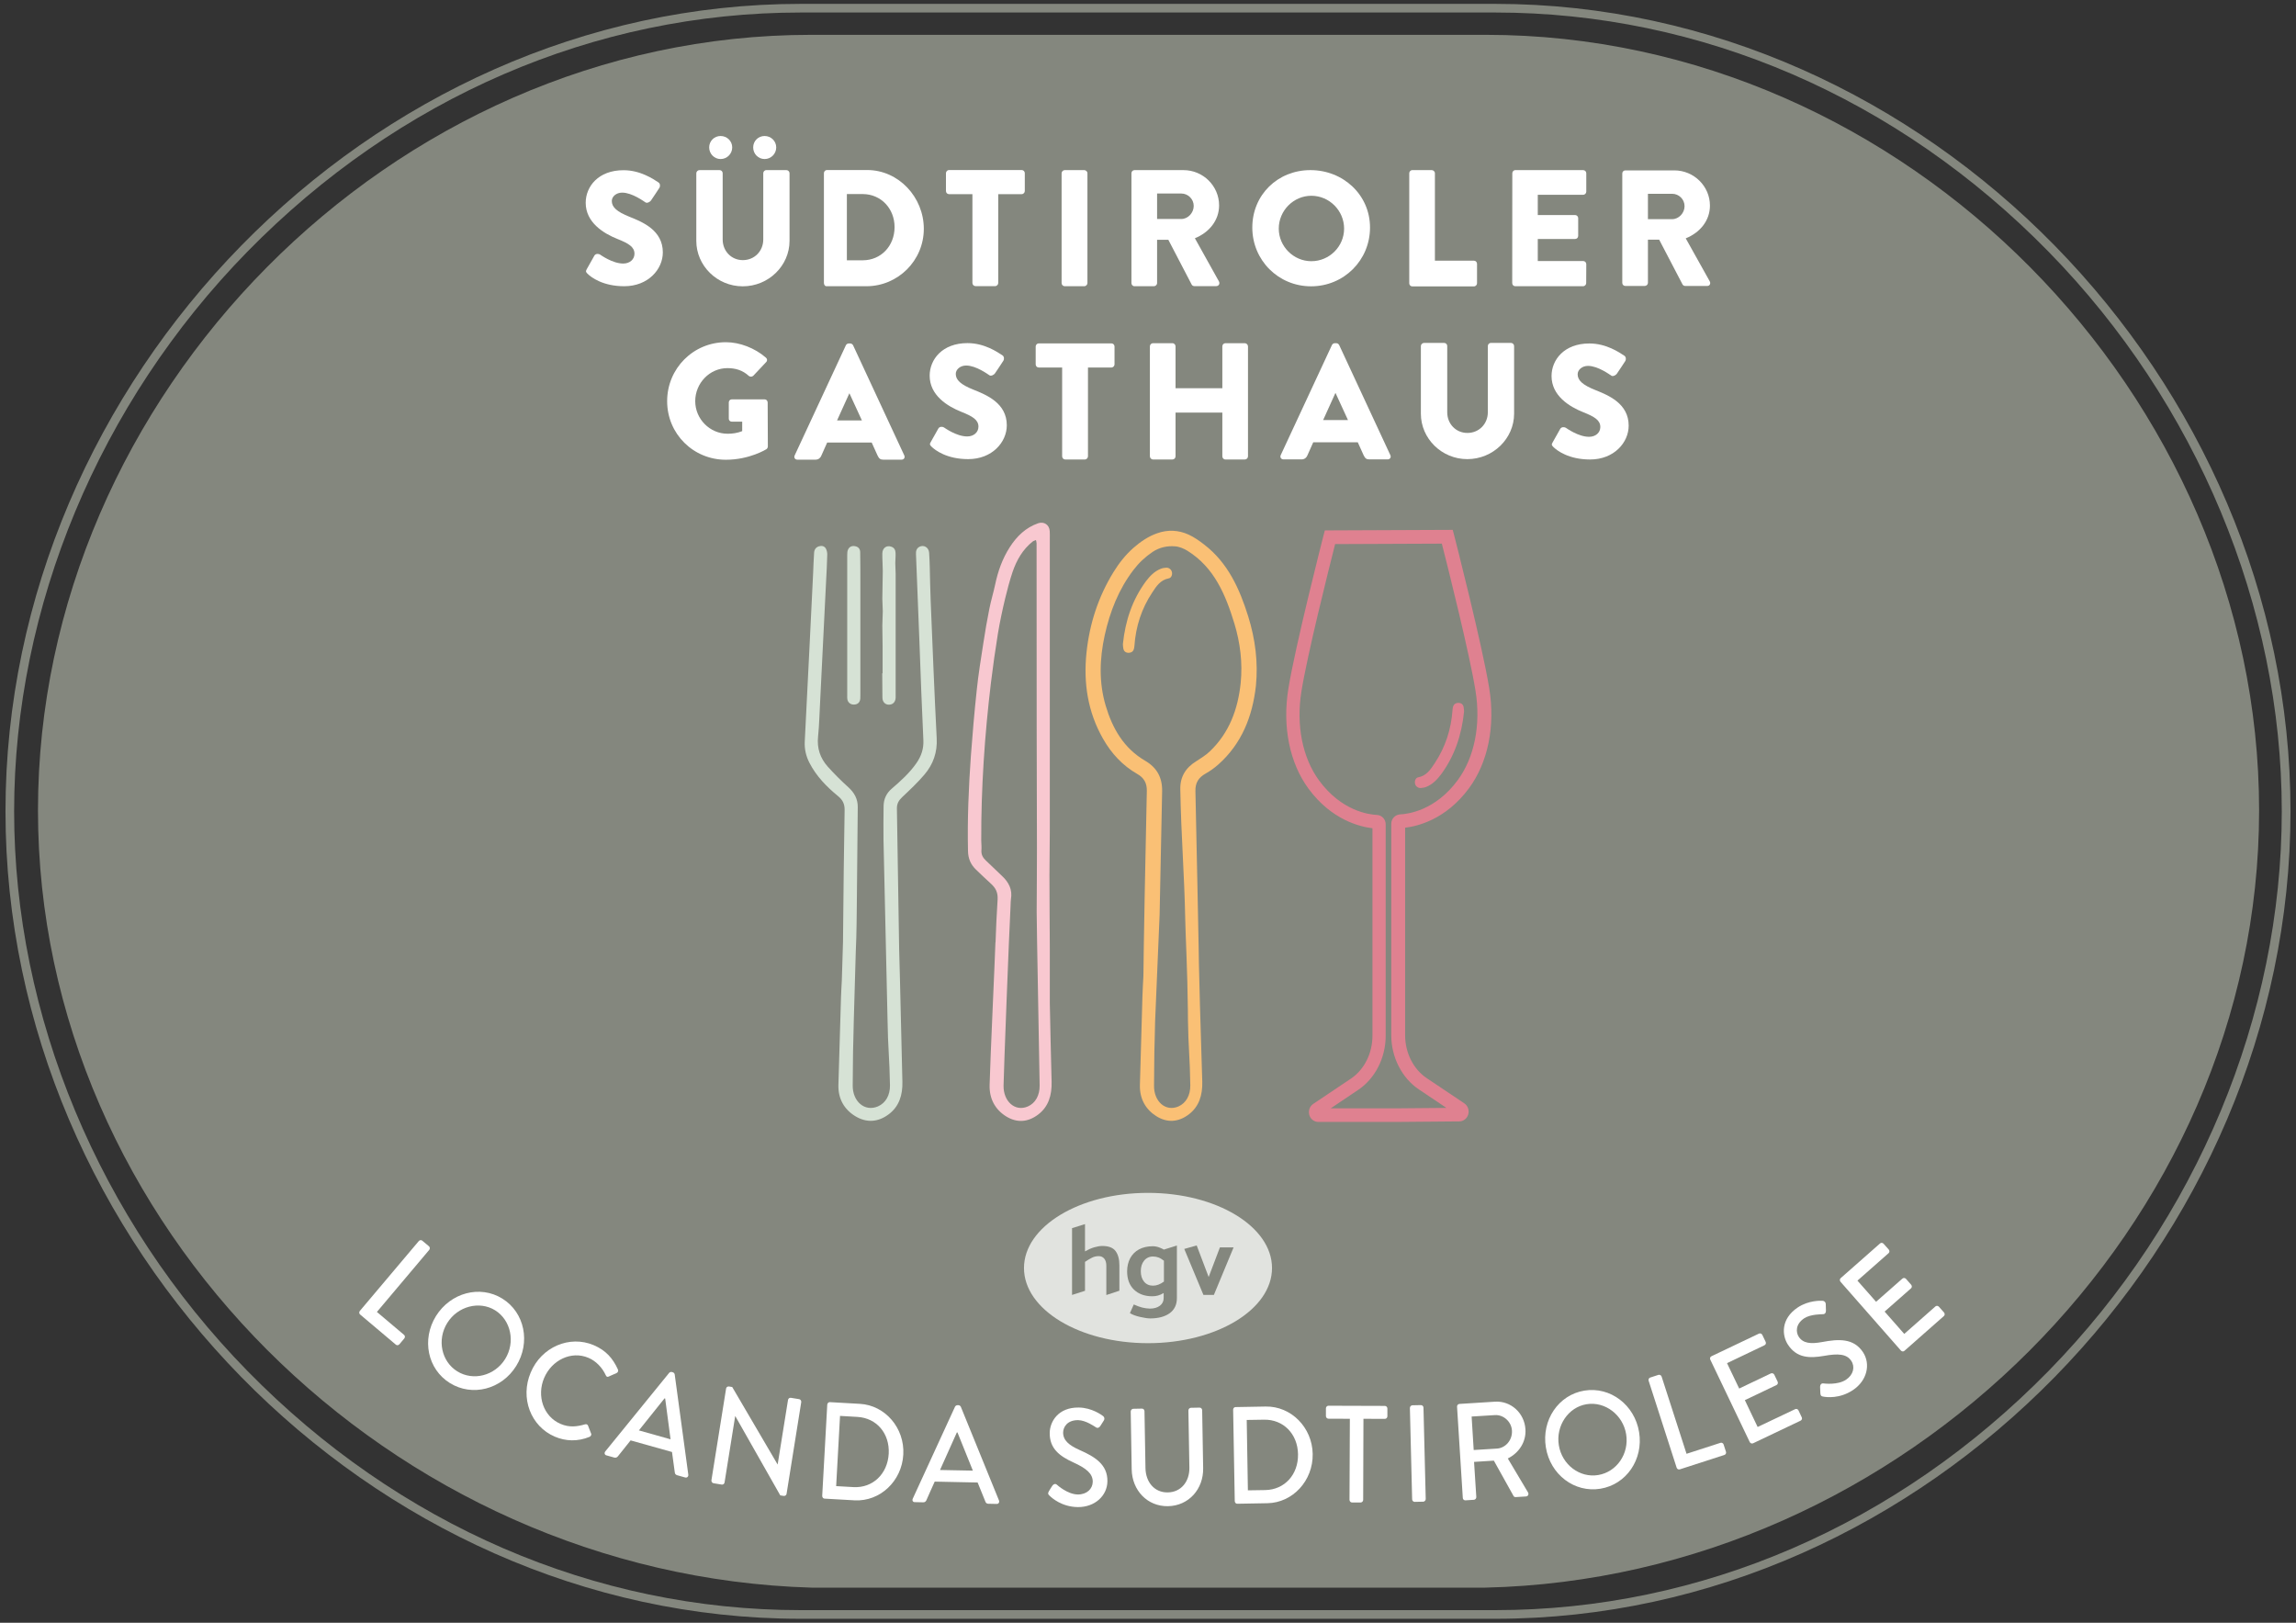 <?xml version="1.0" encoding="UTF-8"?><svg xmlns="http://www.w3.org/2000/svg" xmlns:xlink="http://www.w3.org/1999/xlink" version="1.1" id="Ebene_1" x="0px" y="0px" viewBox="0 0 255.12 180.29" style="enable-background:new 0 0 255.12 180.29;" xml:space="preserve"><rect x="0" y="0" width="255.12" height="180.29" fill="#333333" stroke="none"/><style type="text/css">.st0{fill:#1D1D1B;}
	.st1{fill:#FFFFFF;}
	.st2{fill:#84877E;}
	.st3{fill:#E1E3DF;}
	.st4{fill:#F8C8D0;}
	.st5{fill:#D6E2D5;}
	.st6{fill:#FAC075;}
	.st7{fill:#DF8190;}</style><g><path class="st2" d="M251.02,90.03c0,46.08-39.42,85.28-85.97,86.36H90.15c-46.69-1.39-85.93-40.28-85.93-86.36   S43.47,3.87,90.11,3.87h75.02C211.77,3.87,251.02,43.95,251.02,90.03z"/></g><path class="st2" d="M166.15,1.39c22.86,0,44.7,9.44,61.48,26.58c16.47,16.82,25.91,39.48,25.91,62.17  c0,22.7-9.45,45.36-25.91,62.17c-16.79,17.14-38.62,26.58-61.48,26.58H88.97c-22.86,0-44.7-9.44-61.48-26.58  C11.02,135.5,1.57,112.84,1.57,90.14c0-22.7,9.45-45.36,25.91-62.17C44.27,10.83,66.11,1.39,88.97,1.39H166.15 M166.15,0.43H88.97  C41,0.43,0.61,42.17,0.61,90.14S41,179.85,88.97,179.85h77.18c47.97,0,88.36-41.74,88.36-89.71S214.12,0.43,166.15,0.43L166.15,0.43  z"/><g><ellipse class="st3" cx="127.56" cy="140.88" rx="13.78" ry="8.35"/><g><g><polygon class="st2" points="135.55,138.59 134.3,141.88 132.97,138.37 131.59,138.76 133.72,143.87 134.88,143.87      137.07,138.59    "/></g><g><g><path class="st2" d="M129.3,138.82c-0.13-0.07-0.26-0.14-0.4-0.19c-0.28-0.12-0.56-0.17-0.81-0.17c-0.59,0-1.1,0.12-1.53,0.35      c-0.43,0.23-0.75,0.56-0.98,0.98c-0.22,0.42-0.34,0.91-0.34,1.46c0,0.85,0.25,1.53,0.75,2.02c0.5,0.49,1.19,0.75,2.05,0.75      c0.43,0,0.84-0.11,1.22-0.34l0.04-0.02v0.56c0,0.35-0.14,0.64-0.42,0.85c-0.28,0.21-0.65,0.32-1.11,0.32      c-0.29-0.01-0.58-0.05-0.86-0.12c-0.28-0.07-0.59-0.19-0.93-0.34l-0.43,0.96c0.26,0.17,0.64,0.31,1.11,0.42      c0.48,0.11,0.87,0.17,1.15,0.17c0.9,0,1.63-0.2,2.16-0.58c0.53-0.39,0.8-0.95,0.8-1.67v-5.85l-1.47,0.46L129.3,138.82z       M129.32,142.39l-0.01,0.01c-0.21,0.15-0.41,0.26-0.6,0.33c-0.19,0.07-0.39,0.11-0.59,0.11c-0.42,0-0.76-0.15-1-0.45      c-0.24-0.29-0.36-0.68-0.36-1.16c0-0.47,0.12-0.87,0.37-1.17c0.24-0.3,0.58-0.46,0.99-0.46c0.22,0,0.42,0.04,0.61,0.11      c0.19,0.07,0.38,0.19,0.59,0.35l0.01,0.01V142.39z"/></g></g><g><path class="st2" d="M122.49,138.43c-0.27,0-0.57,0.05-0.91,0.15c-0.34,0.1-0.67,0.25-0.98,0.43l-0.04,0.02V136l-1.44,0.45v7.42     l1.44-0.46v-3.21l0.01-0.01c0.28-0.19,0.54-0.35,0.77-0.46c0.23-0.12,0.49-0.17,0.75-0.17c0.26,0,0.47,0.1,0.62,0.29     c0.15,0.19,0.22,0.45,0.22,0.79v3.24l1.45-0.48v-2.82c0-0.67-0.14-1.2-0.42-1.58C123.68,138.62,123.18,138.43,122.49,138.43z"/></g></g></g><g><g><path class="st1" d="M65.2,29.9l0.85-1.51c0.15-0.24,0.49-0.2,0.62-0.11c0.07,0.04,1.38,1,2.58,1c0.73,0,1.25-0.46,1.25-1.09    c0-0.76-0.66-1.15-1.89-1.64c-1.56-0.62-3.53-1.84-3.53-4.02c0-1.8,1.4-3.62,4.2-3.62c1.89,0,3.32,0.99,3.89,1.36    c0.21,0.14,0.19,0.46,0.11,0.58c-0.22,0.36-0.7,1.05-0.93,1.4c-0.13,0.2-0.45,0.35-0.62,0.24c-0.16-0.1-1.49-1.09-2.6-1.09    c-0.66,0-1.15,0.44-1.15,0.93c0,0.67,0.54,1.19,1.98,1.76c1.42,0.57,3.69,1.48,3.69,3.95c0,1.87-1.62,3.76-4.29,3.76    c-2.36,0-3.67-0.98-4.09-1.4C65.11,30.23,65.05,30.16,65.2,29.9z"/><path class="st1" d="M77.37,19.25c0-0.18,0.16-0.35,0.35-0.35h2.24c0.2,0,0.34,0.16,0.34,0.35v7.36c0,1.27,0.95,2.29,2.24,2.29    c1.31,0,2.27-1.02,2.27-2.29v-7.36c0-0.18,0.14-0.35,0.34-0.35h2.24c0.18,0,0.34,0.16,0.34,0.35v7.51c0,2.76-2.33,5.05-5.2,5.05    c-2.85,0-5.16-2.29-5.16-5.05V19.25z"/><path class="st1" d="M78.8,16.38c0-0.71,0.56-1.27,1.27-1.27c0.71,0,1.29,0.56,1.29,1.27c0,0.71-0.58,1.29-1.29,1.29    C79.37,17.67,78.8,17.09,78.8,16.38z"/><path class="st1" d="M83.69,16.38c0-0.71,0.56-1.27,1.27-1.27c0.71,0,1.29,0.56,1.29,1.27c0,0.71-0.58,1.29-1.29,1.29    C84.25,17.67,83.69,17.09,83.69,16.38z"/><path class="st1" d="M96.35,18.89l-4.47,0c-0.18,0-0.33,0.16-0.33,0.35v12.19c0,0.18,0.1,0.37,0.28,0.37h4.44    c3.51,0,6.38-2.85,6.38-6.38C102.65,21.92,99.86,18.89,96.35,18.89z M95.85,28.92h-1.75v-7.36h1.75c2.05,0,3.55,1.62,3.55,3.67    C99.4,27.31,97.91,28.92,95.85,28.92z"/><path class="st1" d="M108.05,21.57h-2.6c-0.2,0-0.34-0.16-0.34-0.35v-1.98c0-0.18,0.15-0.35,0.34-0.35h8.07    c0.2,0,0.35,0.16,0.35,0.35v1.98c0,0.18-0.15,0.35-0.35,0.35h-2.6v9.87c0,0.18-0.16,0.35-0.35,0.35h-2.18    c-0.18,0-0.34-0.16-0.34-0.35V21.57z"/><path class="st1" d="M117.96,19.25c0-0.18,0.16-0.35,0.34-0.35h2.18c0.18,0,0.35,0.16,0.35,0.35v12.2c0,0.18-0.16,0.35-0.35,0.35    h-2.18c-0.18,0-0.34-0.16-0.34-0.35V19.25z"/><path class="st1" d="M135.44,31.26l-2.67-4.79c1.58-0.64,2.69-1.98,2.69-3.65c0-2.16-1.78-3.92-3.96-3.92h-5.44    c-0.2,0-0.34,0.16-0.34,0.35v12.2c0,0.18,0.14,0.35,0.34,0.35h2.16c0.18,0,0.35-0.16,0.35-0.35v-4.81h1.25l2.6,4.99    c0.04,0.07,0.15,0.16,0.29,0.16h2.42C135.44,31.79,135.57,31.5,135.44,31.26z M131.26,24.33h-2.69V21.5h2.69    c0.75,0,1.38,0.62,1.38,1.38C132.64,23.64,132.01,24.33,131.26,24.33z"/><path class="st1" d="M145.61,18.9c-3.64,0-6.46,2.75-6.46,6.38s2.89,6.53,6.53,6.53c3.64,0,6.55-2.89,6.55-6.53    S149.24,18.9,145.61,18.9z M145.71,29.02c-1.98,0-3.62-1.64-3.62-3.62c0-2,1.64-3.65,3.62-3.65c2,0,3.64,1.65,3.64,3.65    C149.35,27.39,147.71,29.02,145.71,29.02z"/><path class="st1" d="M156.59,19.25c0-0.18,0.14-0.35,0.34-0.35h2.16c0.18,0,0.35,0.16,0.35,0.35v9.71h4.33    c0.2,0,0.35,0.16,0.35,0.35v2.16c0,0.18-0.15,0.35-0.35,0.35h-6.84c-0.2,0-0.34-0.16-0.34-0.35V19.25z"/><path class="st1" d="M168.04,19.25c0-0.18,0.14-0.35,0.34-0.35h7.53c0.2,0,0.35,0.16,0.35,0.35v2.04c0,0.18-0.15,0.35-0.35,0.35    h-5.04v2.25h4.15c0.18,0,0.34,0.16,0.34,0.34v1.98c0,0.2-0.16,0.34-0.34,0.34h-4.15v2.45h5.04c0.2,0,0.35,0.16,0.35,0.35    l-0.01,2.1c0,0.18-0.15,0.35-0.35,0.35h-7.53c-0.2,0-0.34-0.16-0.34-0.35L168.04,19.25z"/><path class="st1" d="M189.98,31.26l-2.67-4.78c1.58-0.63,2.69-1.97,2.69-3.64c0-2.15-1.78-3.91-3.96-3.91h-5.44    c-0.2,0-0.34,0.16-0.34,0.34v12.16c0,0.18,0.14,0.34,0.34,0.34h2.16c0.18,0,0.35-0.16,0.35-0.34v-4.8h1.25l2.6,4.98    c0.04,0.07,0.15,0.16,0.29,0.16h2.42C189.98,31.79,190.11,31.5,189.98,31.26z M185.8,24.35h-2.69v-2.82h2.69    c0.75,0,1.38,0.61,1.38,1.38C187.18,23.66,186.55,24.35,185.8,24.35z"/></g><g><path class="st1" d="M80.66,38.02c1.53,0,3.2,0.64,4.44,1.71c0.16,0.13,0.18,0.34,0.04,0.49l-1.44,1.53    c-0.15,0.13-0.34,0.13-0.49,0.02c-0.69-0.64-1.49-0.87-2.38-0.87c-1.98,0-3.58,1.67-3.58,3.67c0,1.98,1.62,3.62,3.6,3.62    c0.53,0,1.07-0.07,1.62-0.29v-1.05h-1.15c-0.2,0-0.34-0.15-0.34-0.33v-1.8c0-0.2,0.14-0.35,0.34-0.35h3.65    c0.18,0,0.33,0.16,0.33,0.35l0.02,4.89c0,0.09-0.07,0.24-0.15,0.29c0,0-1.87,1.18-4.51,1.18c-3.62,0-6.53-2.87-6.53-6.51    C74.13,40.93,77.04,38.02,80.66,38.02z"/><path class="st1" d="M88.3,50.6l5.69-12.24c0.05-0.11,0.18-0.2,0.31-0.2h0.18c0.13,0,0.25,0.09,0.31,0.2l5.69,12.24    c0.11,0.24-0.04,0.47-0.31,0.47h-2.02c-0.33,0-0.47-0.11-0.64-0.46l-0.65-1.44h-4.95l-0.65,1.46c-0.09,0.22-0.29,0.44-0.66,0.44    h-2C88.34,51.07,88.19,50.84,88.3,50.6z M95.77,46.71l-1.38-3h-0.02l-1.36,3H95.77z"/><path class="st1" d="M127.77,38.48c0-0.19,0.16-0.35,0.34-0.35h2.16c0.2,0,0.35,0.17,0.35,0.35v4.65h5.2v-4.65    c0-0.19,0.15-0.35,0.34-0.35h2.16c0.18,0,0.35,0.17,0.35,0.35v12.22c0,0.19-0.16,0.35-0.35,0.35h-2.16c-0.2,0-0.34-0.17-0.34-0.35    v-4.86h-5.2v4.86c0,0.19-0.15,0.35-0.35,0.35h-2.16c-0.18,0-0.34-0.17-0.34-0.35V38.48z"/><path class="st1" d="M142.31,50.56L148,38.33c0.05-0.11,0.18-0.2,0.31-0.2h0.18c0.13,0,0.25,0.09,0.31,0.2l5.69,12.24    c0.11,0.24-0.04,0.47-0.31,0.47h-2.02c-0.33,0-0.47-0.11-0.64-0.46l-0.65-1.44h-4.95l-0.65,1.46c-0.09,0.22-0.29,0.44-0.66,0.44    h-2C142.34,51.03,142.2,50.8,142.31,50.56z M149.78,46.67l-1.38-3h-0.02l-1.36,3H149.78z"/><path class="st1" d="M157.88,38.45c0-0.18,0.16-0.35,0.35-0.35h2.24c0.2,0,0.34,0.16,0.34,0.35v7.36c0,1.27,0.95,2.29,2.24,2.29    c1.31,0,2.27-1.02,2.27-2.29v-7.36c0-0.18,0.14-0.35,0.34-0.35h2.24c0.18,0,0.34,0.16,0.34,0.35v7.51c0,2.76-2.33,5.05-5.2,5.05    c-2.85,0-5.16-2.29-5.16-5.05V38.45z"/><path class="st1" d="M118.02,40.83h-2.6c-0.2,0-0.34-0.16-0.34-0.35V38.5c0-0.18,0.15-0.35,0.34-0.35h8.07    c0.2,0,0.35,0.16,0.35,0.35v1.98c0,0.18-0.15,0.35-0.35,0.35h-2.6v9.87c0,0.18-0.16,0.35-0.35,0.35h-2.18    c-0.18,0-0.34-0.16-0.34-0.35V40.83z"/><path class="st1" d="M103.42,49.11l0.85-1.51c0.15-0.24,0.49-0.2,0.62-0.11c0.07,0.04,1.38,1,2.58,1c0.73,0,1.25-0.46,1.25-1.09    c0-0.76-0.66-1.15-1.89-1.64c-1.56-0.62-3.53-1.84-3.53-4.02c0-1.8,1.4-3.62,4.2-3.62c1.89,0,3.32,0.99,3.89,1.36    c0.21,0.14,0.19,0.46,0.11,0.58c-0.22,0.36-0.7,1.05-0.93,1.4c-0.13,0.2-0.45,0.35-0.62,0.24c-0.16-0.1-1.49-1.09-2.6-1.09    c-0.66,0-1.15,0.44-1.15,0.93c0,0.67,0.54,1.19,1.98,1.76c1.42,0.57,3.69,1.48,3.69,3.95c0,1.87-1.62,3.76-4.29,3.76    c-2.36,0-3.67-0.98-4.09-1.4C103.32,49.43,103.27,49.36,103.42,49.11z"/><path class="st1" d="M172.52,49.15l0.85-1.51c0.15-0.24,0.49-0.2,0.62-0.11c0.07,0.04,1.38,1,2.58,1c0.73,0,1.25-0.46,1.25-1.09    c0-0.76-0.66-1.15-1.89-1.64c-1.56-0.62-3.53-1.84-3.53-4.02c0-1.8,1.4-3.62,4.2-3.62c1.89,0,3.32,0.99,3.89,1.36    c0.21,0.14,0.19,0.46,0.11,0.58c-0.22,0.36-0.7,1.05-0.93,1.4c-0.13,0.2-0.45,0.35-0.62,0.24c-0.16-0.1-1.49-1.09-2.6-1.09    c-0.66,0-1.15,0.44-1.15,0.93c0,0.67,0.54,1.19,1.98,1.76c1.42,0.57,3.69,1.48,3.69,3.95c0,1.87-1.62,3.76-4.29,3.76    c-2.36,0-3.67-0.98-4.09-1.4C172.42,49.47,172.37,49.4,172.52,49.15z"/></g></g><g><path class="st1" d="M46.53,137.89c0.1-0.12,0.28-0.15,0.4-0.04l0.74,0.62c0.11,0.09,0.12,0.29,0.02,0.4l-5.81,6.89l3.02,2.55   c0.12,0.1,0.12,0.28,0.02,0.4l-0.54,0.64c-0.1,0.12-0.28,0.15-0.4,0.04l-3.97-3.35c-0.12-0.1-0.12-0.28-0.02-0.4L46.53,137.89z"/><path class="st1" d="M55.82,144.28c2.48,1.54,3.16,4.87,1.54,7.48c-1.62,2.61-4.89,3.44-7.37,1.9c-2.48-1.54-3.16-4.84-1.55-7.44   C50.07,143.61,53.34,142.74,55.82,144.28z M50.81,152.36c1.77,1.1,4.16,0.49,5.32-1.37c1.15-1.85,0.66-4.3-1.11-5.41   c-1.76-1.09-4.17-0.45-5.32,1.4C48.53,148.85,49.05,151.27,50.81,152.36z"/><path class="st1" d="M65.97,149.45c1.36,0.58,2.13,1.47,2.69,2.7c0.07,0.16,0,0.33-0.15,0.4l-0.86,0.38   c-0.15,0.09-0.27,0.03-0.34-0.14c-0.39-0.85-1.09-1.58-1.92-1.93c-1.92-0.82-4.09,0.26-4.93,2.24c-0.84,1.98-0.09,4.28,1.83,5.1   c0.98,0.42,1.84,0.3,2.71,0.05c0.16-0.05,0.28,0.02,0.33,0.12l0.35,0.9c0.07,0.14-0.04,0.32-0.18,0.37   c-1.31,0.54-2.65,0.49-3.84-0.02c-2.69-1.14-3.89-4.31-2.69-7.13C60.15,149.66,63.28,148.31,65.97,149.45z"/><path class="st1" d="M67.26,161.25l7.1-8.73c0.07-0.08,0.21-0.11,0.28-0.09l0.14,0.04c0.07,0.02,0.18,0.13,0.19,0.23l1.51,11.13   c0.03,0.22-0.14,0.38-0.35,0.32l-0.89-0.25c-0.17-0.05-0.24-0.16-0.26-0.31l-0.31-2.27l-4.6-1.29c-0.47,0.6-0.95,1.18-1.42,1.78   c-0.07,0.09-0.22,0.18-0.39,0.13l-0.89-0.25C67.18,161.64,67.12,161.42,67.26,161.25z M74.51,159.91l-0.6-4.53l-0.07-0.02   l-2.85,3.56L74.51,159.91z"/><path class="st1" d="M80.68,154.27c0.02-0.15,0.17-0.25,0.32-0.23l0.36,0.06l5.04,8.6l0.01,0l1.15-7.16   c0.02-0.15,0.16-0.27,0.32-0.24l0.92,0.15c0.14,0.02,0.25,0.18,0.23,0.33l-1.63,10.19c-0.02,0.15-0.17,0.25-0.32,0.23l-0.38-0.06   l-5-8.81l-0.01,0l-1.18,7.37c-0.02,0.15-0.16,0.27-0.32,0.24l-0.91-0.15c-0.14-0.02-0.25-0.18-0.23-0.33L80.68,154.27z"/><path class="st1" d="M91.92,156.06c0.01-0.15,0.13-0.28,0.28-0.28l3.35,0.19c2.81,0.16,4.98,2.69,4.82,5.63   c-0.16,2.97-2.6,5.24-5.41,5.09l-3.35-0.19c-0.15-0.01-0.25-0.15-0.25-0.31L91.92,156.06z M94.83,165.22   c2.14,0.12,3.79-1.45,3.92-3.71c0.12-2.25-1.34-3.97-3.49-4.09l-1.92-0.11l-0.43,7.8L94.83,165.22z"/><path class="st1" d="M101.42,166.51l4.7-10.23c0.04-0.09,0.18-0.16,0.25-0.16l0.15,0c0.07,0,0.2,0.08,0.24,0.17l4.24,10.41   c0.08,0.2-0.04,0.4-0.26,0.39l-0.92-0.02c-0.18,0-0.28-0.1-0.33-0.24l-0.86-2.12l-4.77-0.1c-0.31,0.7-0.63,1.38-0.93,2.08   c-0.05,0.11-0.17,0.23-0.34,0.22l-0.92-0.02C101.44,166.91,101.33,166.71,101.42,166.51z M108.1,163.39l-1.71-4.24l-0.07,0   l-1.87,4.17L108.1,163.39z"/><path class="st1" d="M116.54,165.69c0.13-0.2,0.25-0.43,0.39-0.62c0.13-0.2,0.34-0.26,0.5-0.12c0.09,0.08,1.2,1.07,2.32,1.09   c1.01,0.01,1.66-0.62,1.67-1.41c0.01-0.92-0.74-1.51-2.17-2.16c-1.48-0.68-2.64-1.51-2.61-3.29c0.02-1.2,0.91-2.83,3.23-2.8   c1.46,0.02,2.54,0.83,2.69,0.94c0.12,0.08,0.23,0.29,0.08,0.52c-0.12,0.18-0.25,0.4-0.37,0.58c-0.12,0.2-0.31,0.29-0.51,0.15   c-0.1-0.06-1.11-0.78-1.96-0.79c-1.23-0.01-1.66,0.79-1.67,1.36c-0.01,0.87,0.62,1.42,1.83,1.96c1.68,0.74,3.12,1.6,3.09,3.48   c-0.02,1.6-1.4,2.88-3.29,2.86c-1.78-0.02-2.89-1.02-3.12-1.25C116.49,166.06,116.39,165.95,116.54,165.69z"/><path class="st1" d="M125.64,156.82c0-0.15,0.13-0.29,0.27-0.3l0.98-0.02c0.16,0,0.28,0.13,0.28,0.29l0.11,6.33   c0.03,1.53,0.98,2.71,2.47,2.69c1.5-0.02,2.43-1.22,2.41-2.74l-0.11-6.36c0-0.15,0.11-0.29,0.27-0.3l0.98-0.02   c0.15,0,0.28,0.13,0.28,0.29l0.11,6.44c0.04,2.33-1.61,4.18-3.91,4.22c-2.29,0.04-3.99-1.76-4.03-4.09L125.64,156.82z"/><path class="st1" d="M137.02,156.62c0-0.15,0.11-0.29,0.26-0.29l3.36-0.06c2.82-0.05,5.17,2.32,5.22,5.27   c0.05,2.97-2.22,5.42-5.03,5.47l-3.36,0.06c-0.15,0-0.26-0.13-0.27-0.29L137.02,156.62z M140.59,165.55   c2.15-0.04,3.68-1.72,3.64-3.99c-0.04-2.25-1.63-3.87-3.77-3.83l-1.93,0.03l0.13,7.82L140.59,165.55z"/><path class="st1" d="M149.99,157.63l-2.38-0.01c-0.16,0-0.28-0.14-0.28-0.29l0-0.86c0-0.15,0.12-0.29,0.28-0.29l6.27,0.02   c0.16,0,0.28,0.14,0.28,0.29l0,0.86c0,0.15-0.12,0.29-0.28,0.29l-2.38-0.01l-0.03,9.01c0,0.15-0.13,0.29-0.28,0.29l-0.96,0   c-0.15,0-0.28-0.14-0.28-0.29L149.99,157.63z"/><path class="st1" d="M156.66,156.43c0-0.15,0.12-0.29,0.27-0.3l0.96-0.02c0.15,0,0.28,0.13,0.28,0.28l0.25,10.15   c0,0.15-0.12,0.29-0.27,0.3l-0.96,0.02c-0.15,0-0.28-0.13-0.28-0.28L156.66,156.43z"/><path class="st1" d="M161.9,156.29c-0.01-0.15,0.1-0.3,0.26-0.31l3.96-0.25c1.75-0.11,3.27,1.25,3.38,3.07   c0.09,1.41-0.73,2.63-1.96,3.24l2.24,3.76c0.12,0.19,0.03,0.44-0.22,0.46l-1.14,0.07c-0.12,0.01-0.21-0.06-0.24-0.12l-2.19-3.93   l-2.2,0.14l0.25,3.9c0.01,0.15-0.11,0.3-0.26,0.31l-0.95,0.06c-0.16,0.01-0.29-0.12-0.29-0.27L161.9,156.29z M166.34,160.94   c0.95-0.06,1.73-0.95,1.66-2.01c-0.06-0.99-0.95-1.77-1.89-1.71l-2.59,0.16l0.23,3.72L166.34,160.94z"/><path class="st1" d="M176.05,154.5c2.88-0.47,5.59,1.59,6.08,4.62c0.49,3.03-1.42,5.81-4.3,6.28c-2.88,0.47-5.57-1.56-6.06-4.59   C171.27,157.78,173.17,154.97,176.05,154.5z M177.58,163.88c2.06-0.34,3.46-2.37,3.11-4.53c-0.35-2.15-2.33-3.67-4.39-3.34   c-2.05,0.33-3.44,2.41-3.09,4.56C173.56,162.74,175.54,164.22,177.58,163.88z"/><path class="st1" d="M183.19,153.41c-0.05-0.15,0.02-0.31,0.17-0.36l0.92-0.3c0.14-0.04,0.31,0.05,0.35,0.19l2.77,8.58l3.77-1.22   c0.15-0.05,0.31,0.05,0.35,0.19l0.26,0.8c0.05,0.15-0.02,0.31-0.18,0.36l-4.95,1.6c-0.15,0.05-0.31-0.05-0.35-0.19L183.19,153.41z"/><path class="st1" d="M190.04,151.06c-0.07-0.14-0.02-0.31,0.13-0.38l5.27-2.51c0.15-0.07,0.31,0,0.38,0.14l0.37,0.77   c0.07,0.14,0.02,0.31-0.13,0.38l-4.16,1.99l1.35,2.82l3.52-1.68c0.13-0.06,0.31,0,0.38,0.14l0.37,0.77   c0.07,0.15,0.01,0.32-0.12,0.38l-3.52,1.68l1.42,2.98l4.17-1.98c0.14-0.07,0.31,0,0.37,0.14l0.36,0.76   c0.07,0.14,0.02,0.31-0.13,0.38l-5.27,2.51c-0.15,0.07-0.31,0-0.38-0.14L190.04,151.06z"/><path class="st1" d="M202.27,154.81c0-0.24-0.03-0.49-0.03-0.73c0-0.24,0.13-0.4,0.35-0.38c0.12,0.01,1.59,0.21,2.53-0.41   c0.84-0.56,1.02-1.45,0.58-2.1c-0.51-0.77-1.46-0.83-3.02-0.55c-1.61,0.28-3.03,0.25-4.01-1.24c-0.66-1-0.84-2.85,1.09-4.14   c1.22-0.81,2.57-0.75,2.75-0.74c0.14,0,0.36,0.11,0.36,0.39c0.01,0.22,0.01,0.47,0.02,0.69c0.01,0.23-0.09,0.41-0.34,0.41   c-0.12,0.01-1.36-0.01-2.07,0.45c-1.02,0.68-0.92,1.59-0.61,2.06c0.48,0.73,1.32,0.82,2.61,0.58c1.81-0.34,3.48-0.44,4.52,1.12   c0.88,1.33,0.47,3.17-1.11,4.22c-1.48,0.99-2.96,0.79-3.28,0.73C202.43,155.14,202.29,155.11,202.27,154.81z"/><path class="st1" d="M204.51,142.41c-0.1-0.12-0.1-0.3,0.01-0.4l4.38-3.86c0.12-0.11,0.3-0.08,0.4,0.04l0.57,0.64   c0.1,0.12,0.1,0.3-0.02,0.4l-3.46,3.05l2.07,2.35l2.93-2.58c0.11-0.1,0.3-0.08,0.4,0.04l0.57,0.65c0.11,0.13,0.09,0.31-0.02,0.4   l-2.93,2.58l2.18,2.48l3.46-3.05c0.12-0.11,0.3-0.08,0.4,0.04l0.56,0.63c0.1,0.12,0.1,0.3-0.02,0.4l-4.38,3.86   c-0.12,0.11-0.3,0.08-0.4-0.04L204.51,142.41z"/></g><g><g><path class="st4" d="M116.65,111.46v-6.11c-0.01-2.7-0.04-5.4-0.04-8.11c0-1.68,0.04-3.37,0.04-5.06c0.01-3.74,0-7.48,0-11.22    V59.84c0-0.27,0.01-0.55-0.01-0.82c-0.03-0.71-0.64-1.12-1.3-0.88c-1.37,0.48-2.36,1.44-3.13,2.64c-0.82,1.27-1.32,2.67-1.63,4.15    c-0.19,0.91-0.47,1.8-0.65,2.72c-0.25,1.25-0.47,2.51-0.66,3.77c-0.27,1.75-0.56,3.5-0.74,5.26c-0.26,2.42-0.47,4.86-0.65,7.3    c-0.25,3.53-0.4,7.05-0.32,10.59c0.02,0.82,0.3,1.48,0.88,2.04c0.56,0.54,1.12,1.07,1.69,1.59c0.51,0.47,0.76,0.96,0.72,1.72    c-0.11,1.71-0.18,3.28-0.23,4.77l-0.01,0c-0.01,0.06-0.01,0.13-0.01,0.19c-0.06,1.96-0.55,12.4-0.64,15.67    c-0.04,1.53,0.62,2.71,1.8,3.46c1.22,0.77,2.46,0.69,3.62-0.2c1.12-0.86,1.51-2.13,1.47-3.63    C116.77,117.26,116.71,114.36,116.65,111.46z M114.21,122.93c-1.43,0.62-2.73-0.57-2.7-2.32c0.03-1.69,0.61-16.87,0.78-20    c0.01-0.24,0.01-0.48,0.04-0.71c0.19-1.07-0.25-1.89-1-2.59c-0.6-0.56-1.19-1.13-1.78-1.7c-0.33-0.31-0.53-0.65-0.5-1.13    c0.03-0.36-0.01-0.72-0.02-1.08c-0.02-5.88,0.38-11.73,1.08-17.56c0.22-1.82,0.48-3.63,0.77-5.43c0.22-1.33,0.5-2.63,0.81-3.93    c0.24-0.99,0.5-1.97,0.82-2.93c0.45-1.32,1.13-2.51,2.24-3.39c0.1-0.08,0.24-0.1,0.36-0.16c0.03,0.13,0.07,0.25,0.07,0.37    c0.01,5.28,0.01,14.85,0.01,20.16v0.05c0.01,4.55,0.03,9.11,0.03,13.67c0.01,2.35-0.03,4.71-0.03,7.07    c0,1.72,0.29,16.24,0.33,19.28C115.53,121.68,115.07,122.55,114.21,122.93z"/></g><g><path class="st5" d="M104.08,82.01c-0.26-5.1-0.46-10.2-0.67-15.3c-0.05-1.24-0.07-2.49-0.1-3.73c-0.02-0.53-0.03-1.05-0.07-1.58    c-0.05-0.59-0.59-0.9-1.08-0.65c-0.33,0.18-0.4,0.48-0.38,0.83c0.06,1.34,0.11,2.69,0.16,4.05c0.08,1.96,0.15,3.93,0.23,5.88    c0.13,3.57,0.26,7.14,0.43,10.71c0.05,0.96-0.23,1.78-0.76,2.55c-0.77,1.11-1.75,1.99-2.75,2.85c-0.6,0.51-0.9,1.16-0.91,1.95    c-0.01,1.25-0.03,2.5-0.01,3.74l0.45,20.04c0.04,3.03,0.22,4.21,0.27,7.24c0.01,1.09-0.47,1.96-1.35,2.34    c-1.48,0.62-2.81-0.58-2.79-2.33c0.03-1.69,0.01-3.38,0.07-5.07c0.02-0.73,0.04-1.46,0.05-2.19l0,0c0.08-2.54,0.14-5.07,0.22-7.62    c0.1-2.01,0.1-4.39,0.11-4.68c0.03-3.78,0.07-7.57,0.11-11.36c0.01-0.92-0.38-1.61-1.05-2.22c-0.8-0.72-1.57-1.49-2.29-2.29    c-0.83-0.94-1.21-2.03-1.07-3.34c0.14-1.35,0.16-2.72,0.24-4.09c0.21-4.38,0.43-8.75,0.65-13.13c0.05-0.99,0.11-1.99,0.13-2.98    c0.01-0.23-0.05-0.51-0.17-0.71c-0.17-0.26-0.46-0.32-0.77-0.22c-0.33,0.11-0.5,0.37-0.52,0.7c-0.05,0.77-0.08,1.54-0.11,2.3    c-0.13,2.71-0.27,5.43-0.4,8.14c-0.17,3.52-0.35,7.04-0.53,10.56c-0.04,0.83,0.14,1.61,0.52,2.35c0.77,1.5,1.92,2.67,3.19,3.71    c0.51,0.42,0.73,0.87,0.72,1.54c-0.05,2.76-0.15,10.06-0.18,14.68l-0.13,4.24c-0.03,0.61-0.07,1.21-0.09,1.82    c-0.1,3.27-0.19,6.53-0.29,9.8c-0.04,1.53,0.64,2.71,1.86,3.46c1.26,0.77,2.54,0.69,3.73-0.2c1.15-0.86,1.56-2.13,1.52-3.63    c-0.1-3.78-0.18-7.55-0.27-11.34c-0.03-1.12-0.07-2.25-0.09-3.38c-0.09-5.21-0.16-10.41-0.25-15.62    c-0.01-0.55,0.21-0.91,0.59-1.27c0.85-0.8,1.71-1.61,2.46-2.49C103.69,84.92,104.17,83.58,104.08,82.01z"/></g><g><path class="st5" d="M94.89,78.28c0.41-0.01,0.66-0.24,0.7-0.65c0.01-0.14,0.01-0.28,0.01-0.43c0-2.57,0-5.15,0-7.72c0,0,0,0,0,0    c0-1.61,0-3.23,0-4.84c0-1.1,0-2.21-0.02-3.31c-0.01-0.37-0.23-0.59-0.59-0.65c-0.34-0.06-0.62,0.07-0.76,0.38    c-0.08,0.17-0.09,0.39-0.09,0.59c0,5.21,0,10.41,0,15.62c0,0.13-0.01,0.26,0.01,0.39C94.2,78.04,94.5,78.29,94.89,78.28z"/></g><g><path class="st5" d="M98.05,77.5c0,0.47,0.29,0.78,0.69,0.79c0.46,0.01,0.76-0.28,0.78-0.78c0-0.07,0-0.14,0-0.21    c0-3.41,0-6.83,0-10.24c0-1.1,0-2.2,0-3.3c0-0.4-0.04-0.8-0.04-1.2c0-0.38,0.05-0.76,0.03-1.13c-0.01-0.31-0.14-0.58-0.47-0.69    c-0.53-0.19-0.99,0.14-1,0.75c-0.01,0.65,0.05,1.3,0.05,1.95c0,1.03-0.05,2.06-0.05,3.09c0,0.46,0.05,0.92,0.05,1.38    c0,0.53-0.05,1.06-0.05,1.6c0,0.77,0.03,1.54,0.03,2.3c0.01,1,0,1.99,0,2.99c-0.01,0-0.03,0-0.04,0    C98.04,75.69,98.04,76.59,98.05,77.5z"/></g><g><g><path class="st6" d="M138.7,68.5c-0.96-3.08-2.26-5.97-4.9-8c-0.54-0.42-1.11-0.82-1.72-1.1c-1.13-0.52-2.32-0.57-3.48-0.16     c-0.99,0.34-1.86,0.93-2.67,1.64c-0.89,0.79-1.6,1.7-2.21,2.69c-1.68,2.73-2.65,5.71-2.99,8.9c-0.36,3.38,0.13,6.62,1.83,9.6     c0.93,1.64,2.17,2.98,3.81,3.92c0.73,0.41,1.08,1.01,1.06,1.88c-0.13,5.36-0.37,18.32-0.38,20.55c-0.04,0.78-0.09,1.56-0.11,2.33     c-0.1,3.27-0.19,6.53-0.28,9.79c-0.04,1.53,0.63,2.71,1.81,3.46c1.22,0.77,2.47,0.69,3.64-0.2c1.12-0.86,1.52-2.13,1.48-3.63     c-0.1-3.78-0.25-7.62-0.33-11.4c-0.03-1.21-0.06-2.2-0.07-3.42c0,0-0.23-11.9-0.36-17.45c-0.03-0.93,0.35-1.52,1.14-1.96     c0.5-0.28,0.97-0.62,1.4-1c2.6-2.31,3.8-5.34,4.18-8.74C139.81,73.57,139.48,71.01,138.7,68.5z M137.86,75.87     c-0.3,2.92-1.27,5.55-3.43,7.61c-0.45,0.42-0.98,0.76-1.5,1.09c-1.18,0.72-1.82,1.74-1.78,3.15c0.1,5.36,0.44,9.13,0.55,14.5     c0.02,1.37,0.25,5.84,0.29,9.92c0,0.51,0,0.96,0.01,1.21c0.04,3.03,0.22,4.2,0.26,7.24c0.01,1.09-0.46,1.96-1.32,2.34     c-1.44,0.62-2.74-0.57-2.71-2.32c0.03-1.69,0.01-3.38,0.07-5.06c0.02-0.7,0.04-1.39,0.05-2.09l0,0l0.5-11.83     c0.11-5.3,0.17-8.41,0.28-13.71c0.03-1.53-0.58-2.64-1.89-3.4c-2.36-1.38-3.62-3.56-4.38-6.11c-0.77-2.59-0.68-5.22-0.11-7.83     c0.58-2.63,1.55-5.1,3.19-7.25c0.6-0.79,1.3-1.45,2.13-2.01c0.77-0.51,1.62-0.69,2.49-0.62c0.47,0.03,0.97,0.24,1.38,0.49     c2.99,1.86,4.24,4.89,5.22,8.09C137.81,71.43,138.08,73.63,137.86,75.87z"/></g><g><path class="st6" d="M129.59,63.07c-0.21,0.01-0.44,0.05-0.63,0.13c-0.69,0.28-1.19,0.8-1.63,1.38     c-1.51,2.05-2.29,4.37-2.56,6.98c0.01,0.13,0.01,0.35,0.06,0.56c0.07,0.26,0.27,0.4,0.53,0.41c0.27,0.01,0.5-0.09,0.61-0.36     c0.05-0.13,0.07-0.27,0.08-0.41c0.15-2.15,0.79-4.14,1.98-5.93c0.45-0.69,0.91-1.4,1.83-1.57c0.29-0.05,0.42-0.4,0.36-0.69     C130.16,63.28,129.9,63.06,129.59,63.07z"/></g></g><g><path class="st7" d="M157.86,87.55c0.21-0.01,0.44-0.05,0.63-0.13c0.69-0.28,1.19-0.8,1.63-1.38c1.51-2.05,2.29-4.37,2.56-6.98    c-0.01-0.13-0.01-0.35-0.06-0.56c-0.07-0.26-0.27-0.4-0.53-0.41c-0.27-0.01-0.5,0.09-0.61,0.36c-0.05,0.13-0.07,0.27-0.08,0.41    c-0.15,2.15-0.79,4.14-1.98,5.93c-0.45,0.69-0.91,1.4-1.83,1.57c-0.29,0.05-0.42,0.4-0.36,0.69    C157.28,87.34,157.54,87.56,157.86,87.55z"/></g><path class="st7" d="M146.49,124.65c-0.46,0-0.87-0.31-1-0.76c-0.14-0.48,0.03-0.98,0.44-1.25l4.19-2.81   c1.47-0.99,2.38-2.81,2.38-4.75V92.02c-1.36-0.16-4.53-0.9-7.1-4.39c-2.11-2.86-2.92-6.9-2.25-11.08   c0.78-4.81,3.78-16.55,3.91-17.05l0.15-0.57l14.21-0.06l0.15,0.57c0.13,0.5,3.13,12.22,3.91,17.05c0.68,4.18-0.14,8.22-2.25,11.08   c-2.57,3.49-5.73,4.23-7.1,4.39v23.06c0,1.94,0.91,3.76,2.38,4.75l4.19,2.81c0.4,0.27,0.58,0.77,0.44,1.25   c-0.14,0.45-0.54,0.76-1,0.76l-7.03,0.06C155.1,124.66,148.18,124.66,146.49,124.65z M155.09,123.14l5.63-0.05l-3.07-2.06   c-1.88-1.26-3.06-3.57-3.06-6.01v-23.5c0-0.56,0.44-1.01,0.99-1.04c0.87-0.04,3.92-0.43,6.4-3.81c1.86-2.53,2.58-6.15,1.97-9.93   c-0.66-4.09-2.99-13.41-3.74-16.34l-11.86,0.05c-0.74,2.93-3.08,12.26-3.74,16.35c-0.61,3.78,0.11,7.4,1.97,9.93   c2.49,3.38,5.53,3.77,6.4,3.81c0.56,0.02,0.99,0.48,0.99,1.04v23.5c0,2.44-1.17,4.75-3.06,6.01l-3.05,2.05L155.09,123.14z"/></g></svg>